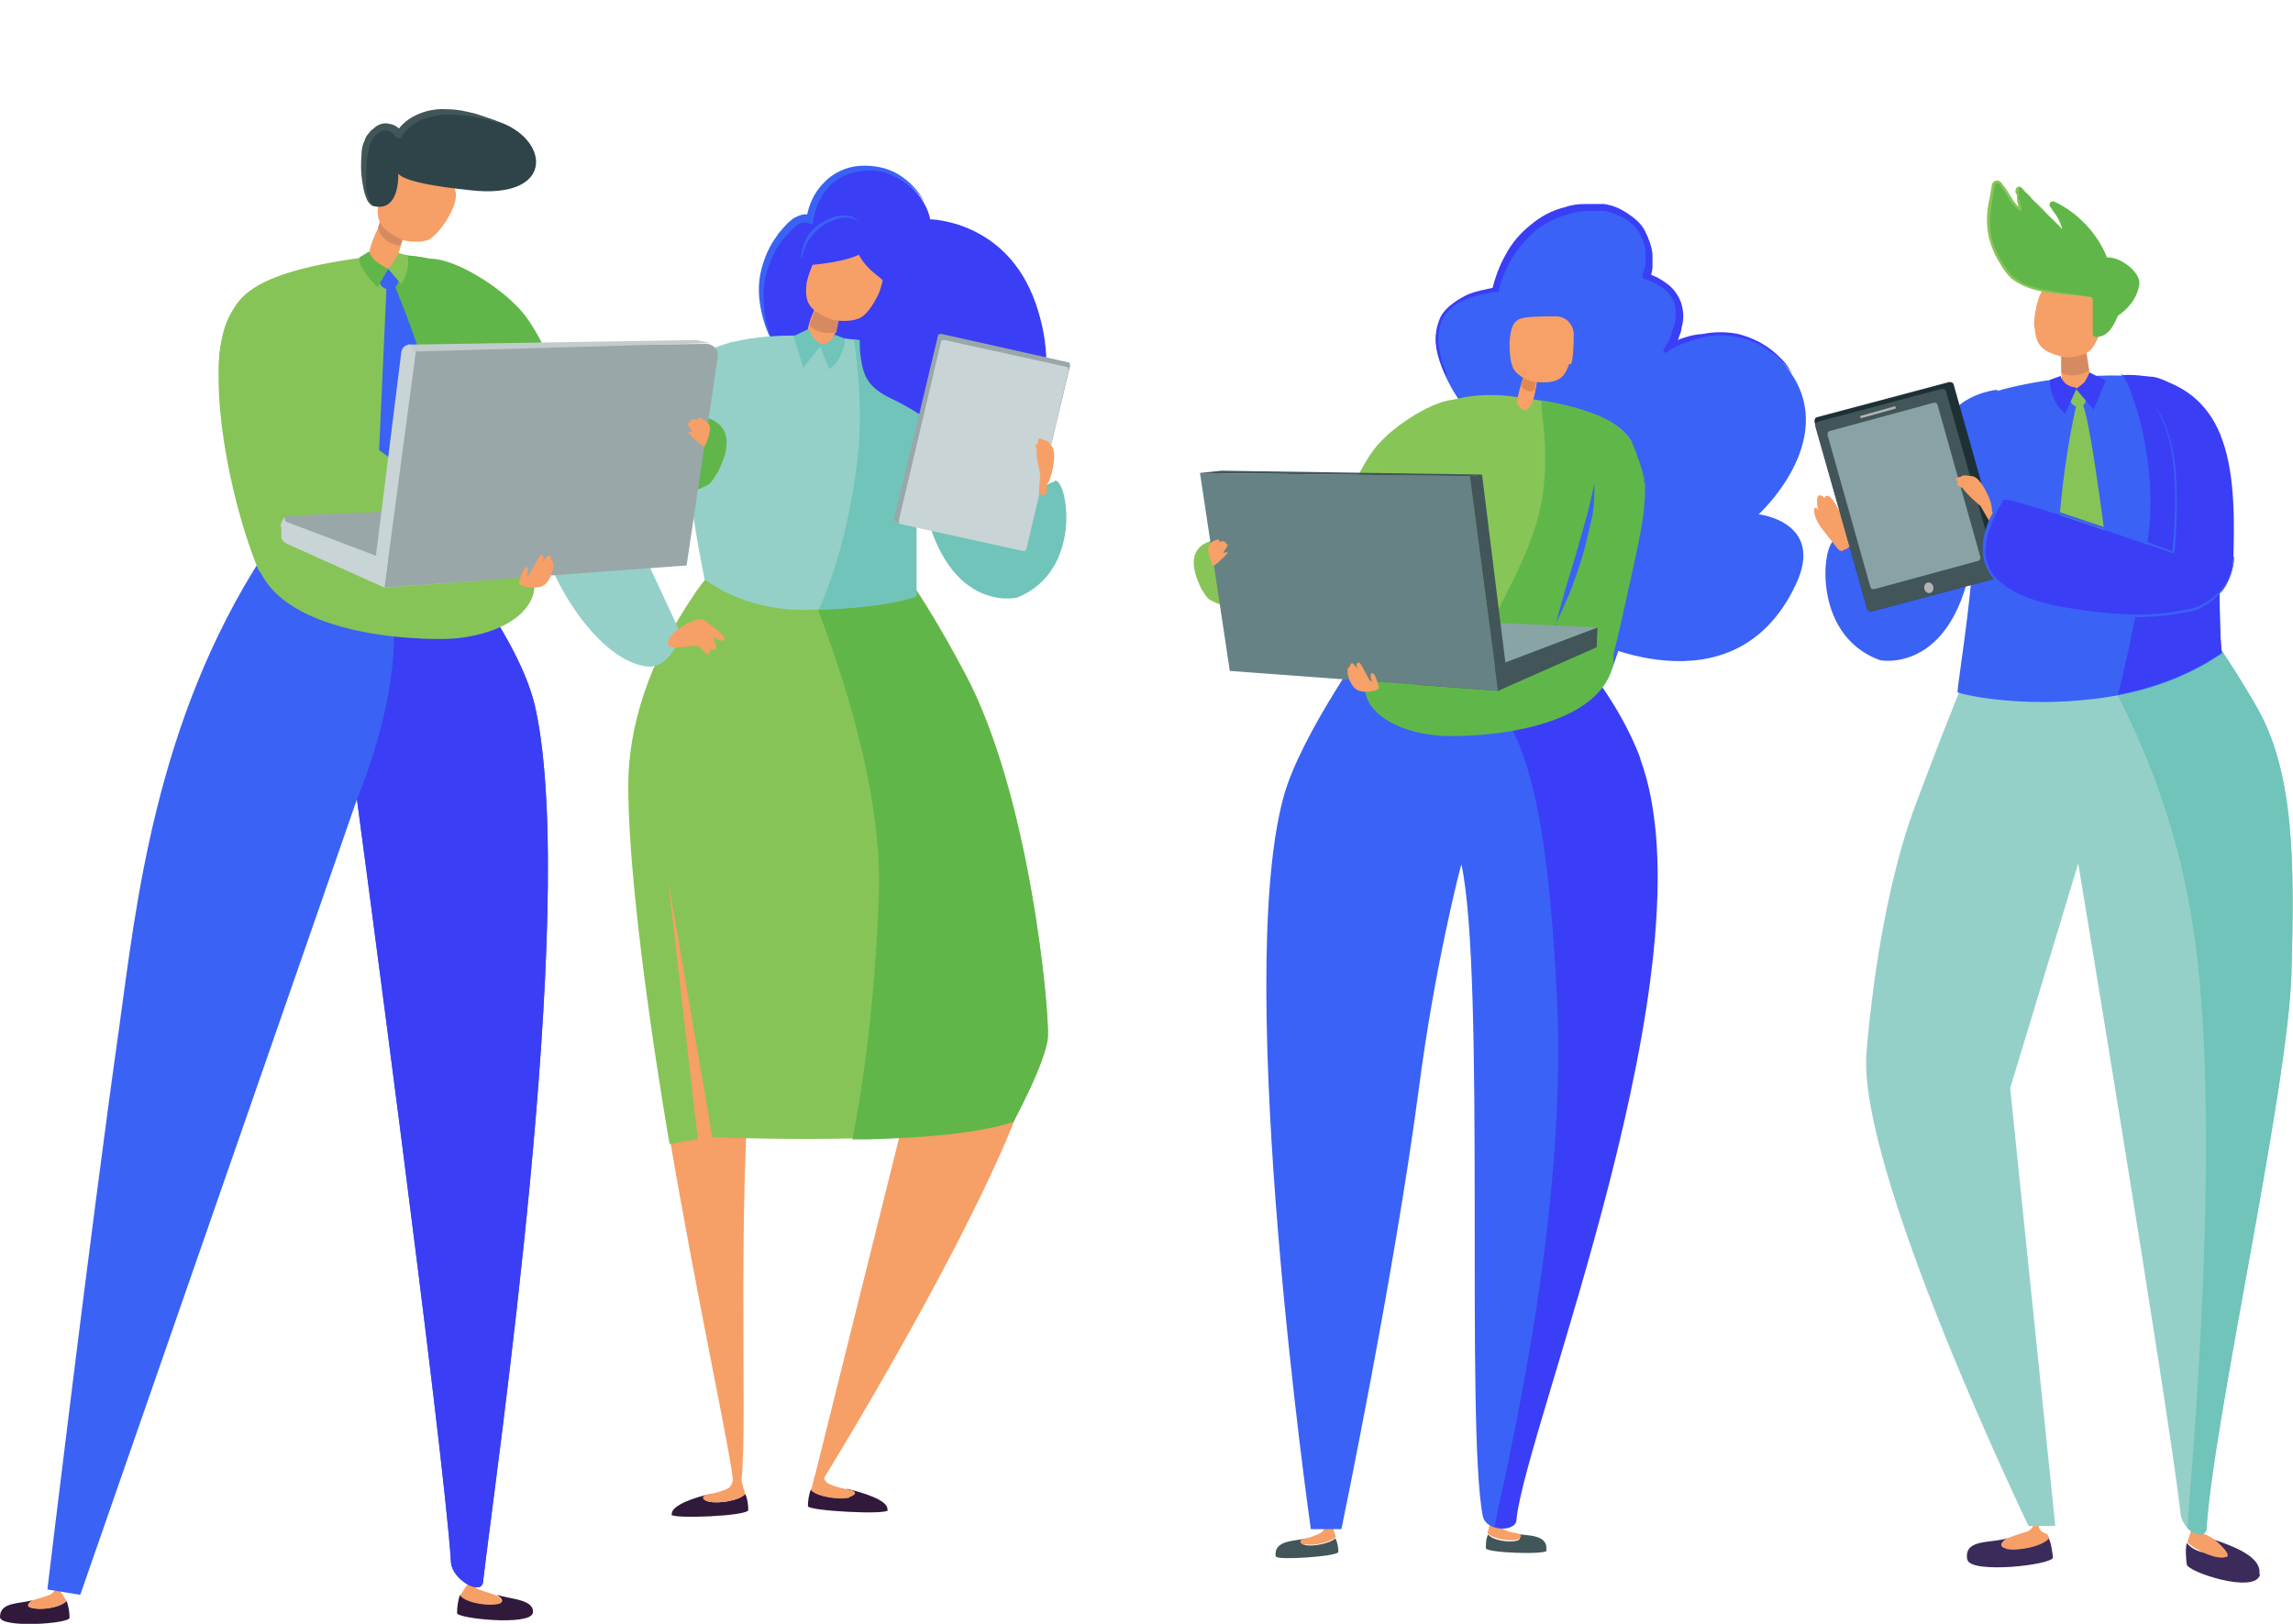 <svg xmlns="http://www.w3.org/2000/svg" id="b" viewBox="0 0 300 212.5"><defs><style>.cls-1{fill:none;}.cls-2{fill:#f7a067;}.cls-3{fill:#668284;}.cls-4{fill:#f69f67;}.cls-5{fill:#c2cccc;}.cls-6{fill:#b3b3b3;}.cls-7{fill:#30193b;}.cls-8{fill:#d68a5f;}.cls-9{fill:#e28754;}.cls-10{fill:#c8d4d6;}.cls-11{fill:#1d3135;}.cls-12{fill:#425559;}.cls-13{fill:#1b4c5b;}.cls-14{fill:#94d0c8;}.cls-15{fill:#70c4b9;}.cls-16{fill:#89a4a5;}.cls-17{fill:#88c557;}.cls-18{fill:#87c457;}.cls-19{fill:#88a2a5;}.cls-20{fill:#9aa7a8;}.cls-21{fill:#3a3ef6;}.cls-22{fill:#3a3ef5;}.cls-23{fill:#3b2b5b;}.cls-24{fill:#3a62f5;}.cls-25{fill:#3a62f6;}.cls-26{fill:#2e4449;}.cls-27{fill:#60b749;}.cls-28{fill:#60b649;}</style></defs><g><path class="cls-22" d="m101.4,45.3s-3.7-6.1-.7-12.1c3.1-5.9,5.1-4.6,5.1-4.6,0,0,1.7-7.8,8.4-6.5,6.7,1.3,7.5,6.6,7.5,6.6,0,0,10,.1,13.8,11s-1.1,18.2-3.6,21.5-29.1-5.9-30.6-15.9h0Z"></path><path class="cls-24" d="m101.1,44.8c-.8-1.4-1.3-3-1.6-4.6-.3-1.6-.3-3.3.1-4.9.4-1.6,1.1-3.2,2.1-4.5.2-.4.5-.6.8-1,.3-.3.5-.6.9-.9.3-.3.7-.5,1.2-.7.5-.2,1-.2,1.5,0l-.6.4c.3-1.8,1-3.4,2.3-4.7,1.2-1.3,3-2.1,4.7-2.2,1.7-.1,3.5.2,5,1.1,1.5.9,2.7,2.2,3.5,3.7-.9-1.4-2.2-2.6-3.7-3.3-1.4-.8-3.1-1-4.7-.8-1.6.2-3.1.9-4.2,2.1-1.1,1.2-1.7,2.7-2,4.3v.6c0,0-.6-.2-.6-.2-.6-.2-1.3,0-1.8.5-.3.2-.5.5-.8.8-.3.3-.6.6-.8.9-1,1.2-1.6,2.7-2.1,4.2-.4,1.5-.5,3.1-.3,4.7.1,1.6.6,3.2,1.2,4.7h0Z"></path><path class="cls-4" d="m124.5,85.4c-3.9-7.5-8.3-11.8-9.9-12.5-4.5.2-20.3,2.8-22.1,2.9-1.5.8-6.3,9.7-8.7,18.2-5.6,19.4,11.5,92.3,12.1,99.8,0,.3,1,1,1.1,0,.9-7.6-.9-39.8,2-62.7,2.2-17.1,5.6-33.6,7.8-33.1,1,2.9,13.6,39.8,13.6,39.8l-13.9,55.8h1.2s26.2-42.4,28.2-57.4c1.3-9.6-7.3-42.9-11.4-50.7h0Z"></path><g><path class="cls-7" d="m116.1,197.6c.2-1.3-3.3-2.3-5.4-2.8.6.3,1.3.8.4,1.1-1.3.3-4.2,0-5-1-.3.7-.4,1.6-.4,2.2s10.4,1.2,10.5.5h0Z"></path><path class="cls-4" d="m111.1,195.9c.9-.2,1.2-.8-.2-1-1.2-.2-2.2-.6-2.4-.7-.6-.2-.8-1.1-.8-1.1h-1.1s-.4,1.7-.5,1.9c.8.9,3.7,1.3,5,1Z"></path></g><g><path class="cls-7" d="m87.9,198.2c-.2-1.2,3.1-2.3,5.1-2.7-.5.3-1.2.8-.3,1,1.3.3,4-.1,4.8-1,.3.6.4,1.5.4,2.1,0,.8-9.9,1.2-10.1.6h0Z"></path><path class="cls-4" d="m92.7,196.5c-.9-.2-1.1-.8.2-1,1.2-.2,2.1-.6,2.3-.7.5-.2.7-1.1.7-1.1h1.1s.4,1.6.5,1.8c-.8.9-3.6,1.3-4.8,1h0Z"></path></g><path class="cls-18" d="m94,73.7s-11.8,12.9-11.8,29.1c0,16.2,5.4,46.9,5.4,46.9l3.7-.6-3.9-34,5.8,33.7s28.4,1.3,39.4-2.1c0,0,4.3-7.9,4.5-11.1.2-3.2-2.3-31.6-10.9-47.6-6.1-11.5-9.8-15.6-9.8-15.6l-22.5,1.3h0Z"></path><path class="cls-28" d="m111.6,149.1s1.4,0,2.1,0c7.1-.2,14.5-.8,18.9-2.3,0,0,4.3-7.9,4.5-11.1.2-3.2-2.3-31.6-10.9-47.6-6.1-11.5-9.8-15.6-9.8-15.6l-5.8.3-6.3.4s11.2,24.4,10.7,43.3c-.6,19.4-3.5,32.7-3.5,32.7h0Z"></path><path class="cls-15" d="m138,62.9c1.6-.4,3.9,11.7-4.9,15.3,0,0-11,2.7-13-17.3l8.4,10s6.8-7.2,9.5-7.9c0,0,0,0,0,0Z"></path><path class="cls-14" d="m122.7,53.5l-2.8,13.7v10.8c0,0-3.1,1.5-13.8,1.8-9.2.3-13.9-4.2-13.9-3.9.4,1.8-5.8-26.4-.7-29.4,4-2.4,10.5-3.2,20-2.1,4.8.6,10.9,4.4,11.1,9.1h0Z"></path><g><path class="cls-4" d="m110.1,39.4s-.7,4.9-1.4,5.3c-.6.5-2.5,1-3-.7-.4-1.6,1.9-5.5,1.9-5.5l2.4.8h0Z"></path><path class="cls-8" d="m109.3,43.5c-1.1.2-2.5,0-3.4-.9.3-1,.8-2,1.2-2.8l2.9,1c-.2.8-.4,1.8-.6,2.8h0Z"></path></g><path class="cls-14" d="m95.6,44.8s-21.5,7.1-25.4,16.2c-2.9,6.8,5.7,24.9,14.3,26.2,3.2.5,4.6-4.2,4.6-4.2l-9.3-20,17.9-12.7-2-5.6h0Z"></path><path class="cls-4" d="m88.1,82.8s3-2.4,4.1-1.6c1,.8,2.8,2,2.6,2.5s-1.5-.4-1.5-.4c0,0,.4,1.3.4,1.6,0,.3-.8,0-.8,0,0,0,.2.4-.2.7-.3.3-.8-.8-1.3-1-.5-.3-2.7.4-3.8,0-.4-.2-.3-1,.5-1.7h0Z"></path><path class="cls-15" d="m105.8,43s.4.9.6,1.2c.2.3,1.1.9,1.1.9l-2.4,3-1.3-4.1,2.1-1Z"></path><path class="cls-15" d="m107.2,45.1l1.3,3.2s1.4-.7,2-3.3v-.7l-1.3-.5s-.3,1.2-1.9,1.3"></path><path class="cls-13" d="m129.3,50.9c0,.5.4.9.9.9s.9-.4.9-.9-.4-.9-.9-.9-.9.4-.9.9Z"></path><path class="cls-15" d="m122.7,53.5l-2.8,13.7v10.8c0,0-2.8,1.4-12.4,1.8h-.4s3.7-7.5,5.1-19.8c.9-7.7-.5-15.6-.5-15.6,0,0,.8.1,1.3.2,4.6,1,9.7,4.6,9.8,8.9h0Z"></path><path class="cls-22" d="m113,39.7s-.8,4-.4,7c.4,2.8,1.1,4.1,4.3,5.6s5.7,3.6,5.7,3.6c0,0,3.9-.4,3.9-.7,0-.4,0-13.2,0-13.2l-13.5-2.1h0Z"></path><path class="cls-4" d="m105.5,37.3c0-.6.7-2.5,1.4-4.1.6-1.3,2.2-1.9,3.5-1.3,2.1.9,4.4,2,4.8,2.7.8,1,.2,2.4-.1,3.5-.4,1-1.4,2.8-2.4,3.4-.9.6-2.9.6-3.9.3-2.9-1.1-3.5-2.2-3.3-4.4h0Z"></path><g><path class="cls-20" d="m117.3,68.3l16.5,3.7c.2,0,.5,0,.5-.3l5.7-23.8c0-.2,0-.5-.3-.5l-16.5-3.7c-.2,0-.5,0-.5.3l-5.7,23.8c0,.2,0,.5.3.5h0Z"></path><path class="cls-10" d="m117.9,68.6l15.9,3.5c.2,0,.5,0,.5-.3l5.5-23.3c0-.2,0-.5-.3-.5l-15.9-3.5c-.2,0-.5,0-.5.3l-5.5,23.3c0,.2,0,.5.3.5h0Z"></path></g><path class="cls-4" d="m135.7,58.9c-.1-.3-.3-.7-.1-.8,0,0,.1,0,.2,0,0,0,0,0,0,0,0-.1,0-.6.1-.7.2,0,.4,0,.7.2,0,0,0,0,0,0,.5,0,.8.5,1,.8.1.1.2.2.2.4,0,0,0,0,0,0h0c.4,1.2-.3,3.9-.7,4.4-.3.4,0,1.2-.2,1.4-.4.4-1,0-1,0l.2-2.6s-.5-1.9-.5-3.1h0Z"></path><path class="cls-22" d="m111.8,28.9s-1.3,3.9,2.9,7.1,4.5,9.8,4.5,9.8c0,0,2.3-2.2,2.7-2s-3.1-11-3.1-11.2-6.8-3.7-6.8-3.7h0Z"></path><path class="cls-22" d="m104.4,34.8s7.4-.3,9-2.2c1.6-1.9,0,.7,0,.7,0,0-3.4-4.8-3.5-4.6-.1.2-2.9-2.4-4.4,2.8-1.4,5.2-1.1,3.4-1.1,3.4h0Z"></path><path class="cls-24" d="m104.8,33.8c0-.9.3-1.8.7-2.6.4-.8,1.1-1.5,1.9-2,.8-.5,1.7-.9,2.6-1,.5,0,.9,0,1.4.1.4.2.8.5,1.1.9-.6-.7-1.6-.8-2.4-.7-.8.2-1.7.5-2.4,1-.7.5-1.3,1.1-1.8,1.8-.5.7-.8,1.6-1,2.5h0Z"></path></g><g><g><path class="cls-7" d="m69.7,211.2c.4-1.9-2.8-1.9-4.7-2.5.6.4,1.1.9.2,1.1-1.3.4-4.1-.1-5-1.1-.3.7-.4,1.7-.4,2.4s9.5,1.7,9.9,0h0Z"></path><path class="cls-4" d="m65.2,209.9c.9-.2.3-.8-.2-1.1-1.2-.4-2.1-.7-2.4-.8-.6-.3-.7-.8-.7-.8h-.6c0-.1-1,1.4-1.1,1.6.8,1,3.7,1.4,5,1.1h0Z"></path></g><g><path class="cls-7" d="m0,211.6C0,209.6,2.6,209.9,4.3,209.4c-.5.3-1,.8-.2,1,1.2.3,3.8,0,4.6-.9.3.7.4,1.6.4,2.2C9.1,212.5,0,213.1,0,211.6Z"></path><path class="cls-4" d="m4.1,210.4c-.8-.2-.3-.7.2-1,1.1-.3,2-.6,2.2-.7.5-.2.7-.7.7-.7h.5c0-.1.9,1.3,1,1.5-.8.9-3.4,1.3-4.6.9Z"></path></g><path class="cls-24" d="m59,72.6c0,.3,9.3,11.5,11.1,20.3,5.6,26.3-5.3,100.1-6.9,114.1-.2,1.9-4.1-.3-4.2-2.6-.9-14.7-12.3-99.8-12.3-99.8L10.5,208.7l-4.3-.7s5.6-46.8,9.4-73.6c2.2-15.9,4.7-39.9,18.8-61.7,4.3-1,18-.4,24.7,0h0Z"></path><path class="cls-22" d="m59,72.6c0,.3,9.3,11.5,11.1,20.3,5.6,26.3-5.3,100.1-6.9,114.1-.2,1.9-4.1-.3-4.2-2.6-.9-14.7-12.3-99.8-12.3-99.8,0,0,3.6-8.3,4.6-17.1.5-4,.3-15.4.3-15.4,0,0,4.5.4,7.4.6h0Z"></path><path class="cls-28" d="m66.9,67.3s21-1,25.8-3.9c.4-.2.9-1.2,1.2-1.6,1.4-2.7,3.5-8.5-7-7.4-11.8,1.3-20.3,5.5-20.3,5.5,0,0,.5,1.2.4,7.3Z"></path><path class="cls-28" d="m54,36.1s9.3,19.6,15.2,26.1c7.8,8.6,6.6-5,6.6-5,0,0-3.4-11.1-7.1-15.9-3.4-4.5-14.4-10.8-14.8-5.3h0Z"></path><path class="cls-18" d="m66.5,46.1c1.3,8.6,1.7,12.1-1.1,23.1-.8,3.2-31.4,5.9-31.8,4.1-.1-.7-1.3-5.8-1.9-8.5-2.9-13.1-4-16.9-2.2-21.8,1.2-3.4,1.9-7.4,19.6-9.5,5.5-.6,9.7.9,11.5,2.1,3.2,2,5.5,7,6,10.6h0Z"></path><path class="cls-1" d="m40.6,25s0,0,0,0"></path><path class="cls-28" d="m49.8,33.3s4.1,8.2,4.9,17.4c.8,9.6-.7,20.3-1.3,22,0,0,7.5,0,11.1-2.4.5-.3.9-.9,1.1-1.5.9-3.6,4-18.4.8-26.9-3.7-9.8-16.6-8.5-16.6-8.5Z"></path><path class="cls-18" d="m40.2,66.6c-.6-3.3-2.4-13.9-2.4-13.9,0,0-.4-19.9-7-12.5-4.5,5-1.4,23.5,2.9,34.1,1.6,3.8,7.8-.2,6.5-7.7h0Z"></path><path class="cls-18" d="m44.3,67.2s24.6,4.6,25.5,8.3c.9,3.7-2.9,7.2-9.8,8-3,.4-21.6.3-25.9-8.6-4-8.3,10.2-7.7,10.2-7.7h0Z"></path><g><path class="cls-4" d="m53.5,28s-1.4,6.4-2.2,6.9c-.7.5-2.7.8-3-1.1s2.7-6.8,2.7-6.8l2.5,1h0Z"></path><path class="cls-8" d="m52.4,32.1c-1.2.1-3-1.2-2.9-2.5.4-1.1.2-.5.7-1.3l2.9,1.2c-.2.9-.4,1.6-.7,2.6h0Z"></path></g><path class="cls-4" d="m49.5,26.5c0-1.1,2.1-4.6,2.1-4.6,2.1-2.2,7.2,1.6,7.8,2.6.6,1.1,0,2.5-.5,3.5-.5,1-1.7,2.7-2.7,3.3-.9.5-2.9.4-3.8,0-2.8-1.4-3.2-2.5-2.9-4.7h0Z"></path><path class="cls-24" d="m49.9,35s.5.5,1.6,0l.9,1.2-.3.8c-.2.5-.6.8-1.1.9h0c-.5,0-1.1-.3-1.3-.8l-.4-.8.6-1.3h0Z"></path><path class="cls-24" d="m51.5,37s3.2,7.9,3.9,10.9c1.2,5.1.6,11.2.6,11.2l-2.7,2.5-3.7-2.7,1-22h1Z"></path><path class="cls-28" d="m48.3,32.9s.1.6.9,1.3c.3.3,1.6,1,1.6,1l-1.4,2.4s-2.6-2.5-2.4-3.9l1.3-.8Z"></path><path class="cls-18" d="m50.8,35.2l1.7,2s1-1.5.9-3.2c0-.3-.1-.6-.1-.6l-1.2-.3s-.4,1.2-1.4,2.1h0Z"></path><g><path class="cls-10" d="m36.8,68.9v1.4c0,.3.3.6.6.8l12.9,5.8,12.1-.9-12.3-2.9-12.5-5.5c-.4-.2-.9.8-.9,1.3Z"></path><path class="cls-20" d="m89.7,71.1l-39,2.2-13.2-5c-.4-.2-.3-.8.1-.8l51.9-2.2.2,5.8Z"></path><path class="cls-20" d="m89.8,74l-39.5,2.9,3.9-30.2c0-.8.7-1.3,1.5-1.3l36.7-.4c.9,0,1.7.8,1.5,1.8l-4.1,27.4h0Z"></path><path class="cls-10" d="m48.8,75.8l1.5,1,4.2-31.5-.7-.2c-.6-.1-1.2.3-1.3,1l-3.7,29.7h0Z"></path><path class="cls-5" d="m53.4,45.1l37.4-.6c0,0,.2,0,.3,0l1.8.4-38.6,1.1-.9-1h0Z"></path></g><g><path class="cls-4" d="m71.4,76.4c.7-.7,1-1.8,1-2.5,0-.5-.3-.6-.3-.6,0,0,.1-.6-.3-.6-.3,0-.9,1.1-1.6,1.8-.4.4-1,.7-1.3.9,0,0,.4-1.1,0-1.2-.4,0-.8,1.3-1,2-.2.6,2.7,1.1,3.5.2h0Z"></path><path class="cls-4" d="m69.2,75.2c.7-1,1.4-2.7,1.7-2.6.4.2.2.9-.3,1.8-.5.9-1.4.8-1.4.8h0Z"></path></g><path class="cls-4" d="m92.2,58.5c-.6-.3-.9-.7-1.4-1.1,0,0-.3-.2-.4-.4-.1-.1-.3-.2-.3-.4,0-.1.1-.1.2-.1s0,0,0,0c0,0,0,0,0,0,0,0,0,0,.1,0s0,0,0,0c0,0,.1,0,.2,0-.1-.1-.2-.2-.3-.4,0-.1-.3-.4-.3-.6,0-.1,0-.1.1-.2,0,0,.2,0,.2,0,0,0,0-.1,0-.2,0-.1.5-.5,1.1,0-.3-.3,0-.4,0-.4.4,0,1.2.5,1.4.9.4.7-.6,3.1-.8,2.9h0Z"></path><path class="cls-26" d="m52.2,17.6s2.8-5.7,13.5-1.5c6.3,2.5,6.7,10-4.1,8.8-10.7-1.1-9.5-2.5-9.5-2.5,0,0,.4,5.3-3.1,4.6-1.6-.3-1.9-7.4-.5-9.2,1.4-1.9,3-1.1,3.7-.2h0Z"></path><path class="cls-12" d="m48.9,27c-.6-.2-.9-.8-1.1-1.4-.2-.6-.3-1.2-.4-1.8-.2-1.2-.2-2.4-.1-3.6,0-.6.1-1.2.4-1.8.1-.3.2-.6.5-.9.2-.3.4-.5.7-.7.5-.5,1.3-.8,2-.6.8.1,1.4.6,1.8,1.2h-.9c.7-1.2,1.8-2,3-2.5,1.2-.5,2.5-.7,3.8-.6,1.3,0,2.5.3,3.7.6,1.2.4,2.3.8,3.4,1.3-.6-.1-1.2-.3-1.8-.5-.6-.1-1.2-.2-1.8-.4-1.2-.2-2.4-.3-3.6-.3-1.2,0-2.3.3-3.4.7-1,.5-2,1.2-2.5,2.1h0c-.1.3-.5.4-.7.2,0,0-.1,0-.2-.2-.5-.8-1.6-1-2.3-.3-.2.1-.4.3-.5.5-.1.2-.3.4-.4.7-.2.5-.3,1.1-.4,1.6-.2,1.1-.2,2.3-.2,3.5,0,.6,0,1.2.2,1.7.2.5.3,1.2.8,1.4h0Z"></path></g><g><g><path class="cls-23" d="m257.4,204.2c-.6-2.9,3.1-2.2,5.2-2.9-.6.4-1.2,1-.2,1.3,1.5.4,4.7-.3,5.6-1.4.4.8.5,1.9.6,2.6,0,1-10.8,2.2-11.2.3h0Z"></path><path class="cls-4" d="m262.4,202.6c-1-.2-.4-.9.2-1.3,1.3-.5,2.4-.8,2.7-.9.6-.3.8-.9.8-.9l.7-.2s-.4,1,.9,1.4c.2,0,.3.4.4.6-.9,1.1-4.1,1.7-5.6,1.4h0Z"></path></g><g><path class="cls-23" d="m295.6,206c.4-2.6-4.6-4-6.1-4.6.5.4,1.2,1.2.5,1.6-1,.6-3.1,0-3.9-1.1-.2.9-.1,2,0,2.8,0,1,9.1,4,9.6,1.3h0Z"></path><path class="cls-4" d="m291.3,203.8c.7-.4-1.1-1.9-1.5-2.3-1.3-.8-1.6-.8-1.8-.9-.5-.3-.7-.9-.7-.9h-.8s.3.6-.1,1.4c0,.2-.2.4-.2.7.8,1,4.1,2.5,5.1,1.9h0Z"></path></g><path class="cls-14" d="m287.3,80.2c0,.3,3.6,4.7,8,12.4,4.9,8.6,4.9,20.5,4.5,34.7-.4,15-10.2,58.5-11.1,72.6-.1,1.9-3.2.5-3.4-1.8-1.7-14.6-13.4-85.1-13.4-85.1l-8.9,29.4,5.9,57.3h-3.5c.3.6-22.5-46.6-21.2-62,1-11.9,3.2-23.6,6.2-31.8,6.2-16.7,7.1-17.2,7.7-21.6,2.9,1.1,24-1.1,29.3-3.9h0Z"></path><path class="cls-15" d="m287.3,80.2c0,.3,3.6,4.7,8,12.4,4.9,8.6,4.9,20.5,4.5,34.7-.4,15-10.2,58.5-11.1,72.6,0,1.3-1.5,1.1-2.5.1-.2-.2,4.5-46.2,1.3-74.4-3.3-29.4-17.1-42.5-13.3-43,5.5-.7,10.8-1.1,13-2.3h0Z"></path><path class="cls-24" d="m257.1,52.7c2.3-1.2,8.1-2.9,15.2-3.4,2.4-.2,4.8-.2,7.4-.1,5.2.3,10.8,7.8,10.8,7.8,0,0-.4,25.6.2,28.5-5.4,3.7-11.5,5.4-17.1,6-8.6,1-15.7-.3-17.5-.9,0-.9,1.8-12,2-17.7.3-9.1-1.1-20.3-1.1-20.3Z"></path><path class="cls-24" d="m252.1,83.9c-6.5,6.4-5.6-10.3-5.6-10.3,0,0,5.7-16.6,9.3-20.1,2.2-2.2,5.5-2.5,5.5-2.5,0,0-.9,24.7-9.2,32.8h0Z"></path><path class="cls-22" d="m277.6,49.1s3.4.2,4,.2c4.3.6,8.9,7.6,8.9,7.6,0,0-.4,25.6.2,28.5-3.8,2.6-8,4.2-12.2,5.2-.5.1-1.4.3-1.4.3,0,0,2.8-10.7,4-21,1.3-10.6-2.8-20.8-3.6-21h0Z"></path><path class="cls-4" d="m272.6,44s1.2,6.2.8,6.9c-.4.7-2.1,1.7-3.2.1-1-1.5-.3-7-.3-7h2.7Z"></path><path class="cls-8" d="m273.3,48.5c-1,.6-2.4.9-3.6.3,0-1.1,0-2.4,0-3.4h3.1c.2.8.3,2,.5,3h0Z"></path><path class="cls-4" d="m266.2,43c-.3-1,.4-4.8,1.4-5.4,2-1.1,6.4.6,7.2,1.4.8.9.5,2.3.3,3.3-.2,1.1-.9,2.9-1.7,3.6-.8.7-2.6,1-3.5.8-2.9-.7-3.5-1.6-3.7-3.8h0Z"></path><path class="cls-28" d="m275.7,33.8c-1.2-3.2-3.9-6-6.9-7.4-.4-.2-.8.2-.6.6.5.8,1.3,1.6,1.6,3-.8-.9-3.9-3.8-5.3-5.4-.3-.3-.8,0-.7.4.2.8.3,1.7.5,2.5-1.2-.8-1.8-2.4-2.7-3.5-.2-.3-.8-.1-.8.2-.6,3.6-1.7,6.8,1.9,11.5,2.2,2.9,7.6,2.6,11,3.2,0,.1,0,.2.1.3,0,0,0,.1,0,.2,0,1.4,0,2.9,0,4.3,0,.2.2.4.4.4,1.6,0,2.3-1.4,2.9-2.8,0,0,2.4-1.4,2.8-4.1.2-1.6-2.6-3.7-4.3-3.5h0Z"></path><path class="cls-18" d="m270.6,51.1l2.3-.5s.4,2.3-.6,2.6c-.9.2-1.6-.3-1.7-2.1h0Z"></path><path class="cls-18" d="m271.7,52.8s-1.4,5.8-2.1,13.3c-.7,7.5-.8,9.1-.8,9.1l4.1,3.2,3.2-2.7s-2.6-21.6-3.7-22.9c-1.1-1.3-.6,0-.6,0h0Z"></path><path class="cls-22" d="m273.4,48.7s-.4.9-.6,1.2c-.2.3-1.2,1-1.2,1l2.3,2.7,1.6-3.8-2.2-1.1h0Z"></path><path class="cls-22" d="m271.7,50.8l-1.5,3.3s-1.4-.8-2-3.6v-.8s1.4-.5,1.4-.5c0,0,.3,1.3,1.9,1.5"></path><path class="cls-18" d="m269.9,30c-.6-.7-1.3-1.3-2-2-.7-.6-1.4-1.3-2-2s-.7-.7-1-1l-.2-.3c0,0-.2-.2-.2-.2-.1,0-.3,0-.4.2,0,.1,0,.4,0,.6v.7c.1,0,.4,1.4.4,1.4,0,0,0,.2-.1.2,0,0-.1,0-.1,0-1.1-.7-1.6-2-2.3-2.9,0-.1-.2-.2-.3-.4,0-.1-.2-.3-.3-.3-.1,0-.4,0-.4.2l-.3,1.8c-.2,1.2-.4,2.4-.3,3.6,0,1.2.4,2.4.9,3.5.5,1.1,1.2,2.1,2,3,.9.8,2,1.3,3.2,1.6,2.4.6,4.8.7,7.3,1.2-2.4-.4-4.9-.3-7.3-.9-1.2-.3-2.4-.8-3.4-1.6-.9-.9-1.5-2-2.1-3.1-.5-1.1-.9-2.3-1-3.6-.1-1.3,0-2.5.3-3.7l.3-1.8c.1-.5.6-.7,1-.5.2.1.3.3.4.4,0,.1.2.3.3.4.7,1,1.2,2.2,2.2,2.9l-.3.2-.3-1.4v-.7c-.1,0-.2-.3-.2-.3,0,0,0-.3,0-.4.1-.3.4-.5.8-.3.1,0,.2.2.3.3l.2.3c.3.4.6.7,1,1l2,2c.7.7,1.3,1.3,2,2h0Z"></path><path class="cls-24" d="m240.2,70.7c-1.7-.4-3.5,12.4,5.8,15.7,0,0,11.5,2.3,12.6-18.6l-8.2,10.8s-7.3-7.2-10.1-7.8c0,0,0,0,0,0h0Z"></path><path class="cls-4" d="m241.2,72.1c-.3,0-.5,0-.7-.2-.4-.5-1.4-1.8-2.2-2.8,0,0-1.2-1.6-.9-2.6,0,0,.3-.2.5.3,0,0-.4-1.5,0-1.9.4-.3.8.3.8.3,0,0,0-.4.5-.3s1.7,2.2,1.9,3.2c0,0-.2-1.1.1-1.1.4,0,.9,2.2.7,2.9,0,0,.2.8.1,1.3,0,.5-.5.7-.9.8h0Z"></path><g><g><path class="cls-11" d="m262.2,75.4l-17.3,4.6c-.2,0-.5,0-.6-.3l-6.9-24.5c0-.2,0-.5.3-.6l17.3-4.6c.2,0,.5,0,.6.3l6.9,24.5c0,.2,0,.5-.3.6Z"></path><path class="cls-12" d="m261.1,75.7l-16.2,4.3c-.2,0-.5,0-.6-.3l-6.8-23.9c0-.2,0-.5.3-.6l16.2-4.3c.2,0,.5,0,.6.3l6.8,23.9c0,.2,0,.5-.3.6h0Z"></path></g><path class="cls-19" d="m258.8,73.4l-13.6,3.7c-.2,0-.4,0-.5-.3l-5.6-19.9c0-.2,0-.4.3-.5l13.6-3.7c.2,0,.4,0,.5.3l5.6,19.9c0,.2,0,.4-.3.5h0Z"></path><path class="cls-6" d="m243.6,54.7l4.3-1.2c.1,0,.2-.1.1-.2h0c0-.1-.1-.2-.2-.1l-4.3,1.2c-.1,0-.2.1-.1.2h0c0,.1.1.2.2.1Z"></path><ellipse class="cls-6" cx="252.4" cy="76.7" rx=".6" ry=".7" transform="translate(-10.8 58.5) rotate(-12.9)"></ellipse></g><path class="cls-2" d="m256.6,63.8c-.3-.2-.7-.4-.6-.6,0,0,.1,0,.2,0,0,0,0,0,0,0,0-.1-.4-.5-.3-.6s.4-.2.7-.2c0,0,0,0,0-.1.4-.2,1,0,1.4,0,.1,0,.3.1.5.2,0,0,0,0,0,0h0c1.1.8,2.2,3.4,2.1,4.2,0,.5.7,1,.7,1.3-.1.6-.8.6-.8.6l-1.4-2.4s-1.6-1.3-2.4-2.4h0Z"></path><path class="cls-22" d="m277.6,49.1s9.9-1.1,13.2,8.6c1.7,4.8,1.5,11.3,1.4,15.2,0,4.6-4.4,8-9.1,7h0s4-20.4-1.5-26.7c-2.6-3-4-4.1-4-4.1h0Z"></path><path class="cls-22" d="m261.9,65.3c.4-.6,21.2,6.7,23.5,7.6,2.1.8,7,4.2,2.9,6.3-1.6.8-6,1.7-11.3,1.4-8.9-.6-23.2-2.5-15-15.3h0Z"></path><path class="cls-24" d="m292.2,72.9c0,.9-.2,1.7-.5,2.5s-.8,1.5-1.4,2.1c-.6.6-1.3,1.1-2,1.5-.7.4-1.6.7-2.4.8h0c-2.5.5-5,.7-7.5.6-2.5-.1-5.1-.4-7.5-.8-2.5-.4-5-1-7.2-2.1-1.1-.6-2.1-1.3-2.9-2.3-.4-.5-.6-1-.8-1.6-.2-.6-.3-1.2-.2-1.8,0-1.2.4-2.4.9-3.6.2-.6.5-1.1.8-1.7l.5-.8v-.2c.1,0,.2-.1.2-.1,0,0,0,0,0,0,0,0,0,0,0,0,0,0,.3,0,.4,0,2.4.5,4.9,1.4,7.3,2.1,4.8,1.6,9.6,3.2,14.4,4.9h0c0,0,.2,0,.2-.1,0,0,0,0,0,0,.3-3.3.4-6.6.2-9.9-.1-1.7-.3-3.3-.8-4.9-.4-1.6-1-3.2-2.1-4.4,1,1.3,1.6,2.9,2,4.5.4,1.6.6,3.3.7,4.9.2,3.3,0,6.6-.3,9.9l.2-.2c-4.8-1.8-9.6-3.4-14.4-5-2.4-.8-4.8-1.6-7.3-2.2-.2,0-.3,0-.6,0,0,0,0,0-.2,0-.1,0,0,.1-.1.1h0c0,.1-.1.3-.1.3l-.5.8c-.3.6-.6,1.1-.9,1.7-.5,1.2-.9,2.5-.9,3.8,0,.7,0,1.3.3,2,.2.6.5,1.2.9,1.8.8,1.1,1.9,1.8,3,2.4,2.3,1.2,4.8,1.7,7.3,2.2,2.5.4,5.1.6,7.6.7,2.5,0,5.1-.2,7.6-.7h0c.9-.1,1.7-.4,2.4-.9.8-.4,1.4-1,2-1.6.6-.6,1-1.4,1.3-2.2s.5-1.7.5-2.5h0Z"></path></g><g><g><g><path class="cls-12" d="m166.9,203.7c-.3-2.2,2.5-2,4.1-2.4-.4.3-.9.7-.2.9,1,.2,3.2-.2,3.9-.9.3.5.4,1.3.4,1.8-.2.6-8.1,1.1-8.1.6h0Z"></path><path class="cls-2" d="m170.7,202.2c-.7-.2-.9-.7.2-.9.9-.2,1.7-.6,1.9-.7.4-.2.6-1,.6-1h.9s.4,1.4.5,1.5c-.8.8-2.9,1.2-4,1h0Z"></path></g><g><path class="cls-12" d="m202.3,202.9c.3-2.2-2.6-1.9-4.1-2.2.4.3,1,.7.3.9-1,.3-3.2,0-3.8-.8-.3.5-.3,1.3-.3,1.8,0,.6,7.8.9,8,.3h0Z"></path><path class="cls-2" d="m198.4,201.5c.7-.2.9-.7-.1-.9-1-.1-1.7-.5-1.8-.6-.4-.2-.6-.9-.6-.9h-.9c0,0-.3,1.3-.4,1.5.6.8,2.9,1.1,3.8.9Z"></path></g><path class="cls-25" d="m212.8,97.5c-3.4-6.8-6.3-12.2-7.7-12.7-1.5.8-10.2-1.1-14.5-.1-3,.7-10.9-1.8-10.9-1.8,0,0-9.6,13.2-11.8,21.5-6.6,24.4,3.6,95.7,3.6,95.7h4c0,0,6.9-33.2,10.1-57.4,2.1-16.3,5.5-29.4,5.6-29.6,3.2,14.9.5,73.6,2.8,85.3.4,2,4.2,2.2,4.3.5,1.2-11.8,23.2-83.8,14.5-101.2h0Z"></path><path class="cls-21" d="m214.6,99.2c-2.7-7.2-8.2-13.9-9.5-14.5-1.4.8-15.2.2-15.2.2,7.6,8.6,12.1,11.4,13.8,45.6,1.6,31.8-8.6,69.2-8.1,69.3,1.2.4,2.8.1,2.8-.9,1.1-11.8,26-73,16.2-99.6h0Z"></path></g><path class="cls-25" d="m192.6,54.7s-12.4-14.6,3-16.6c0,0,2.3-11.8,14.2-10.9,0,0,7.5,1.1,5.5,8.9,0,0,7.1,1.8,3.2,9.1,0,0,9.6-5.4,15.8,3.6,6.2,9-4.2,18.5-4.2,18.5,0,0,8.8,1,4.8,9.3-8.2,17.2-27.6,6.8-27.6,6.8l-14.6-28.8h0Z"></path><path class="cls-21" d="m189.2,49.2c-.6-1.2-1.1-2.5-1.3-3.8-.2-1.3,0-2.7.6-4,.7-1.2,1.9-2,3.2-2.7,1.2-.6,2.6-.8,3.9-1.1l-.4.4c.4-1.7,1-3.3,1.8-4.7.8-1.5,1.9-2.8,3.3-3.9,1.3-1.1,2.8-1.9,4.5-2.3.8-.3,1.7-.4,2.5-.4.9,0,1.7,0,2.6,0h0c1.2.2,2.1.6,3,1.2s1.8,1.3,2.3,2.3.9,2,1,3.1c0,.5,0,1.1,0,1.6s-.2,1.1-.3,1.6l-.4-.7c1.1.3,1.9.8,2.7,1.4.8.6,1.5,1.6,1.8,2.6.3,1.1.3,2.1,0,3.1,0,.5-.3,1-.4,1.4l-.6,1.3-.6-.6c1.4-.7,2.8-1.2,4.4-1.3,1.5-.3,3.1-.3,4.6,0,1.5.4,2.9,1,4.1,1.9.6.4,1.2,1,1.7,1.5s.9,1.2,1.3,1.8c-1-1.2-1.9-2.3-3.2-3.1-1.2-.9-2.6-1.4-4-1.7s-2.9-.3-4.3,0c-1.4.3-2.8.8-4.1,1.4,0,0-1,.9-1.2.6-.3-.3.5-1.2.5-1.2l.5-1.2c0-.4.3-.9.4-1.3.2-.9.2-1.8,0-2.6s-.8-1.5-1.4-2c-.7-.5-1.5-1-2.3-1.2l-.5-.2v-.5c.2-.4.3-1,.4-1.4,0-.4,0-1,0-1.4,0-1-.4-1.8-.8-2.6s-1.2-1.4-1.9-1.9c-.8-.4-1.7-.8-2.6-1h0c-.8,0-1.6,0-2.4,0s-1.6.2-2.3.4c-1.5.4-2.9,1.1-4.2,2-1.2,1-2.2,2.2-3.1,3.5-.8,1.3-1.5,2.8-1.9,4.3v.4h-.3c-1.2.2-2.6.4-3.8.9-1.2.4-2.3,1.2-3,2.2-.7,1.1-.9,2.4-.8,3.7.2,1.4.5,2.7,1.1,3.9h0Z"></path><path class="cls-17" d="m181.2,81.9s-18.7-.9-22.9-3.4c-.4-.2-.9-1.1-1.1-1.4-1.2-2.4-3.1-7.6,6.2-6.5,10.5,1.2,18,4.9,18,4.9,0,0-.4,1.2-.3,6.5h0Z"></path><path class="cls-17" d="m192.7,54.2s-8.2,17.4-13.5,23.3c-6.9,7.6-5.8-4.4-5.8-4.4,0,0,3-9.8,6.3-14.2,3-4.1,12.7-9.6,13.1-4.7Z"></path><path class="cls-17" d="m181.6,63.1c-1.2,7.6-1.5,10.7,1,20.5.7,2.8,28,5.3,28.3,3.6,0-.6,1.2-5.1,1.7-7.6,2.6-11.7,3.5-15,1.9-19.4-1.1-3-1.7-6.6-17.3-8.4-5-.5-8.6.8-10.3,1.9-2.8,1.8-4.9,6.2-5.3,9.4h0Z"></path><path class="cls-25" d="m204.9,81.2c.5-2.9,2.1-12.4,2.1-12.4,0,0,.4-17.7,6.3-11.1,4.1,4.5,1.2,20.9-2.6,30.3-1.5,3.5-7,0-5.8-6.7h0Z"></path><path class="cls-27" d="m201.3,81.7s-21.9,4.1-22.6,7.3c-.8,3.3,2.6,6.4,8.8,7.2,2.7.4,19.2.3,23-7.6,3.5-7.3-9.1-6.9-9.1-6.9h0Z"></path><g><path class="cls-2" d="m199.8,47.7s-1.5,4.5-1.3,5.1c.2.5.9,1.4,1.7.4.8-1.1,1.1-5.2,1.1-5.2l-1.4-.3h0Z"></path><path class="cls-9" d="m200.8,51c0-.9.4-1.7.4-1.7l-1.8-.2s-.2.6-.4,1.4c.4.5,1.1,1.1,1.9.4h0Z"></path></g><path class="cls-2" d="m205.5,47.7c.3-.4.4-2.3.4-3.9,0-1.3-1-2.4-2.3-2.4-2,0-4.2,0-4.9.4-1,.5-1.1,1.9-1.2,2.9,0,1,0,2.8.6,3.7.5.8,2,1.6,3,1.6,2.7.2,3.6-.5,4.2-2.4h0Z"></path><path class="cls-27" d="m194.3,86.8c7.7,1,16.4,1.3,16.5.4,0-.6,1.2-5.1,1.7-7.6,2.6-11.7,3.5-15,1.9-19.4-1-2.7-1.5-5.8-12.6-7.8-.7,0,1.7,7.9-.8,16.1-2.6,8.8-9.8,17.8-6.7,18.2h0Z"></path><g><polygon class="cls-12" points="209 82.1 208.9 84.7 196 90.4 185.2 89.6 196.2 86.9 209 82.1"></polygon><polygon class="cls-16" points="160.9 85.3 195.6 87.2 209 82.1 161.1 80 160.9 85.3"></polygon><polygon class="cls-3" points="160.9 87.8 196 90.4 192.3 62.3 157 61.9 160.9 87.8"></polygon><polygon class="cls-12" points="197.3 89.5 196 90.4 192.3 62.3 193.9 62.1 197.3 89.5"></polygon><polygon class="cls-12" points="193.9 62.1 159.8 61.6 156.9 61.9 192.3 62.3 193.9 62.1"></polygon></g><g><path class="cls-2" d="m177.2,90c-.6-.6-.9-1.6-.9-2.2s.3-.5.3-.5c0,0,0-.5.3-.5s.8,1,1.4,1.6c.4.4.9.6,1.2.8,0,0-.4-1,0-1.1s.7,1.2.9,1.8c.3.5-2.3,1-3.1.2h0Z"></path><path class="cls-2" d="m179.2,89c-.6-.9-1.2-2.5-1.5-2.3-.4.2-.2.8.3,1.6.4.7,1.2.7,1.2.7Z"></path></g><path class="cls-2" d="m158.7,74.1c.5-.3.8-.6,1.2-1,0,0,.3-.2.4-.4,0,0,.3-.2.3-.4s0,0-.2,0h-.2c0,0,0,0-.2,0,0,0,.2-.2.3-.4,0,0,.3-.4.3-.5s0-.1,0-.2c0,0-.2,0-.2,0v-.2c0,0-.4-.4-1,0,.3-.3,0-.4,0-.4-.4,0-1.1.4-1.2.8-.4.5.4,2.7.6,2.6h0Z"></path><path class="cls-25" d="m203.5,81.8c.4-1.6.9-3.1,1.3-4.7l1.4-4.6c.4-1.5.9-3.1,1.3-4.6s.8-3.1,1.1-4.7c0,1.6,0,3.3-.4,4.9s-.7,3.2-1.2,4.8-1,3.1-1.6,4.6c-.6,1.4-1.2,2.9-2,4.3h0Z"></path></g></svg>